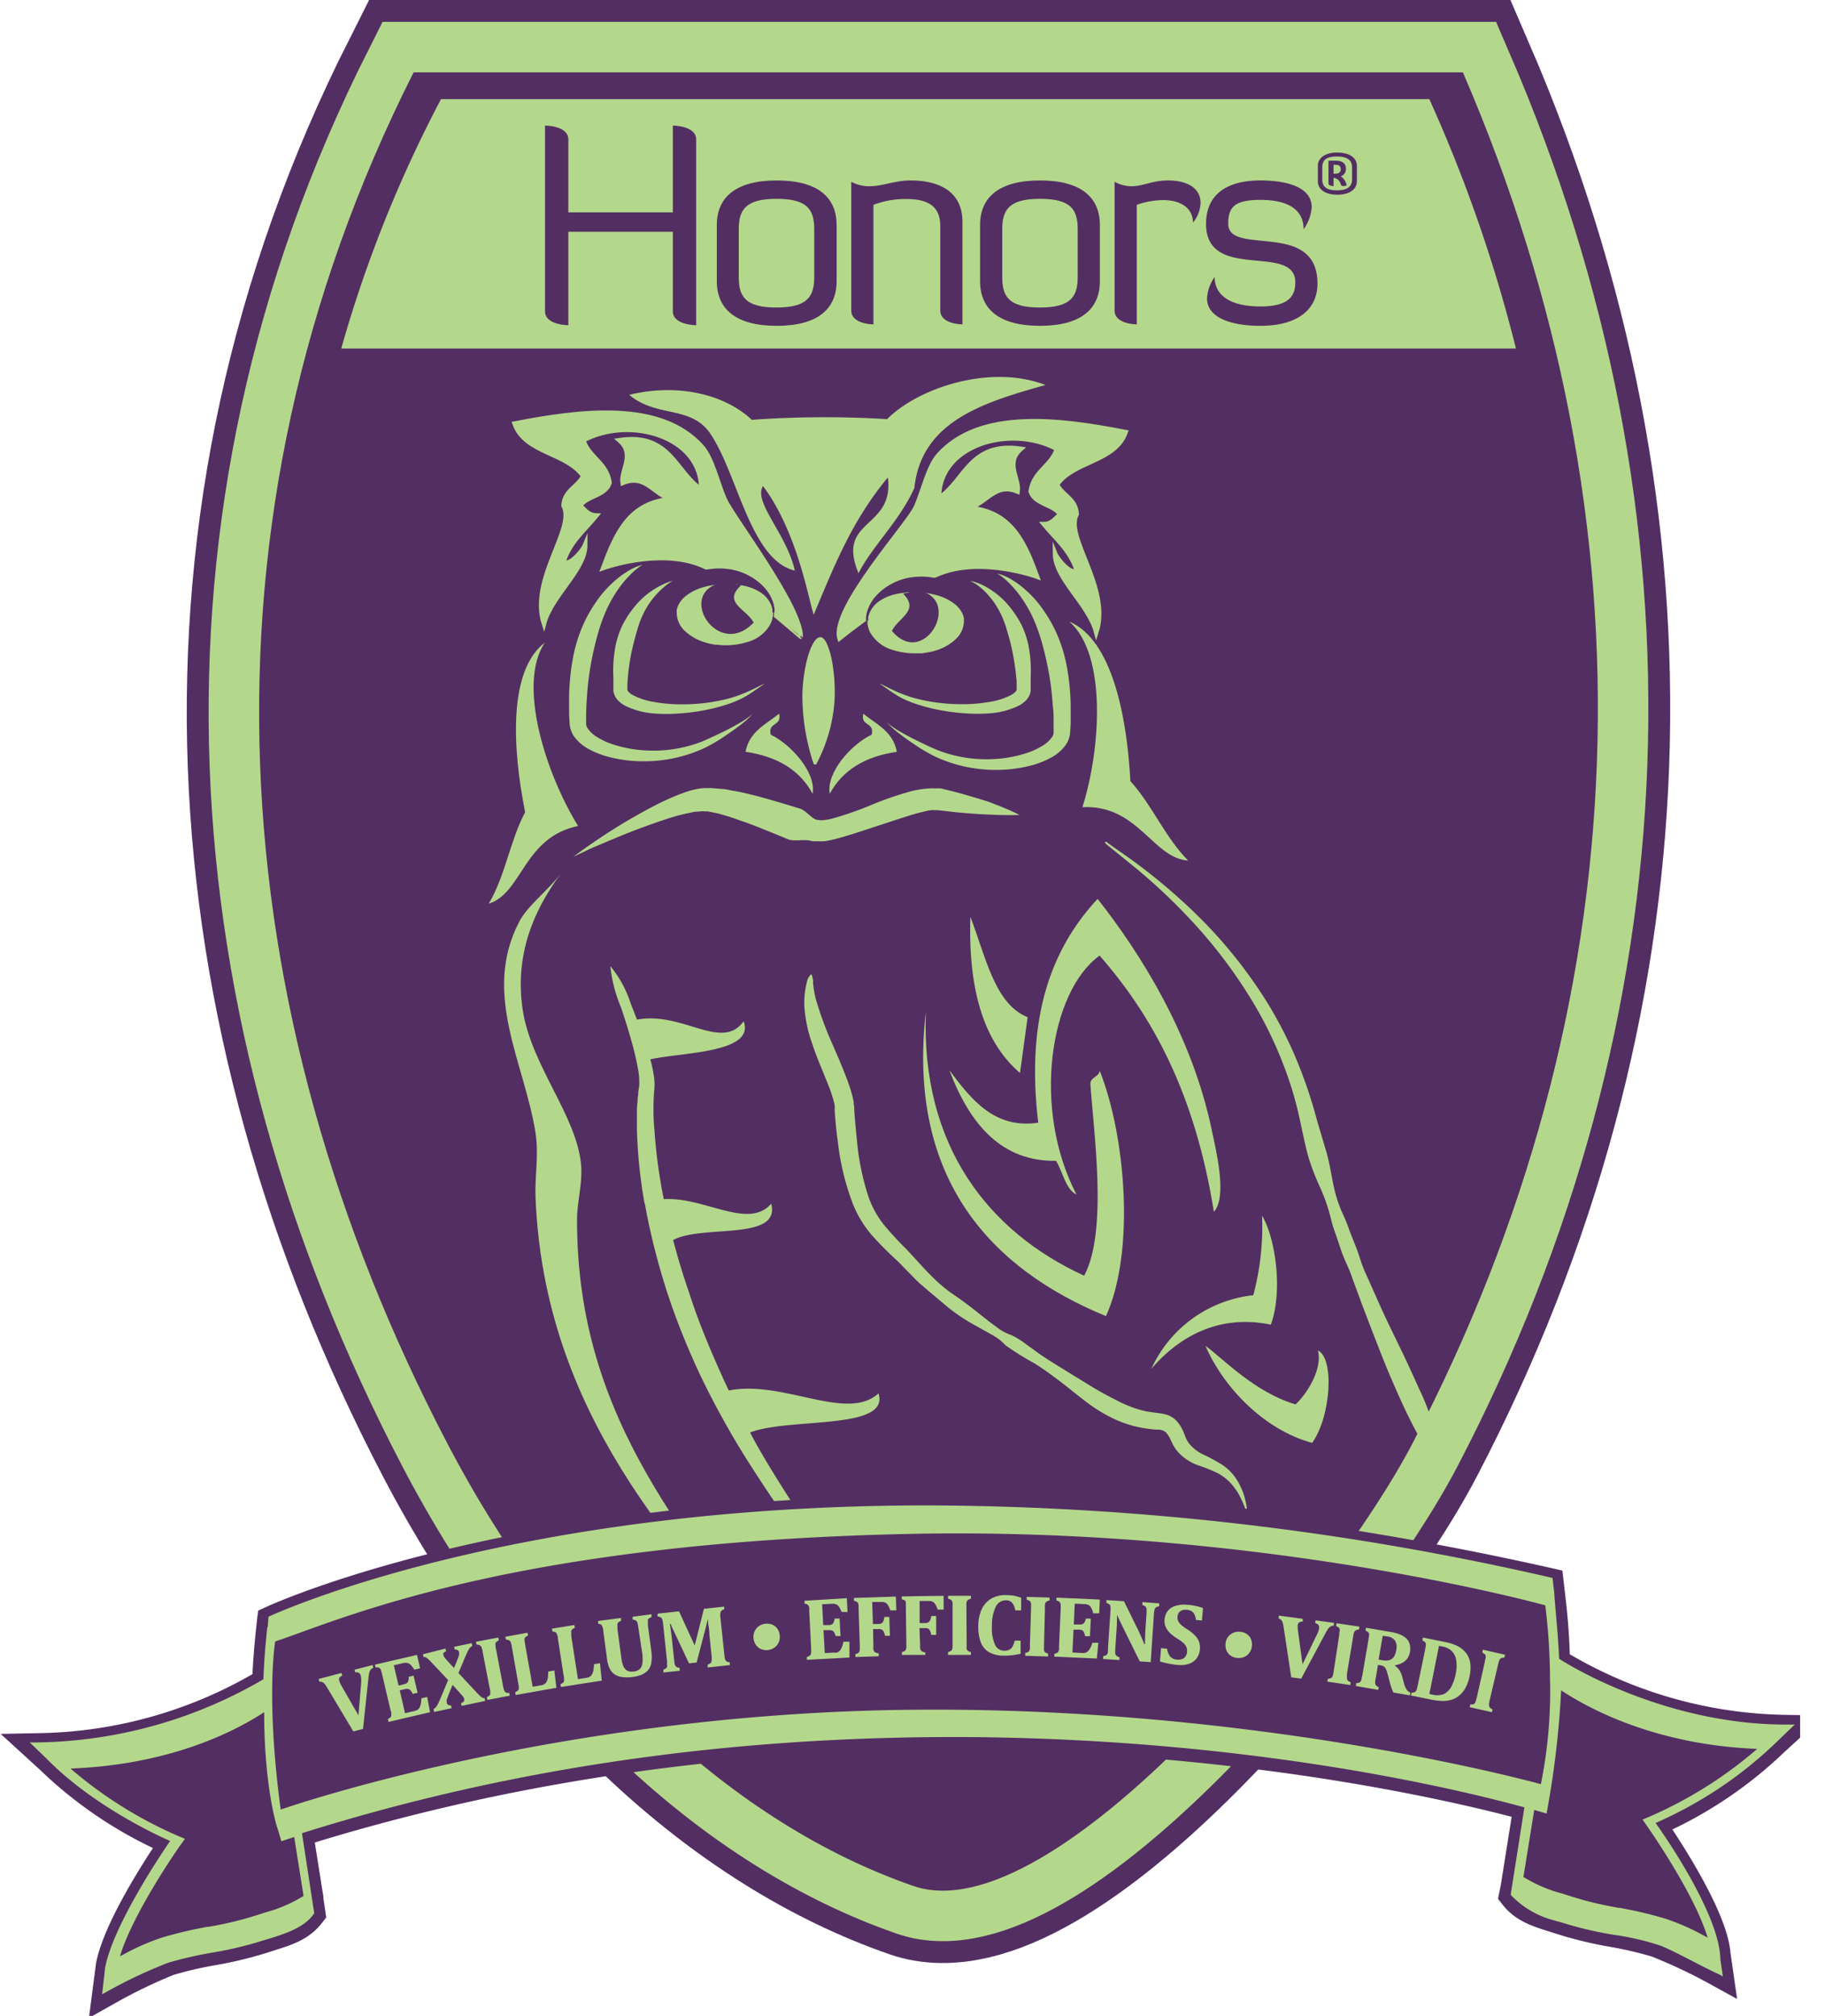 <svg xmlns="http://www.w3.org/2000/svg" viewBox="0 0 239.45 264.43"><title>honors-logo</title><path d="M100.44,45.41H238.11c25.68,59.44,23.38,122.41-6.56,179.75C221,245.4,184.42,289.68,166,283.31c-23.48-8.12-45.89-28.84-61.19-58.15C75.17,168.37,70.53,104.65,100.44,45.41Z" transform="translate(-46.17 -35.92)" style="fill:none;stroke:#532e63;stroke-miterlimit:10;stroke-width:18.983px"/><path d="M100.44,45.41H238.11c25.68,59.44,23.38,122.41-6.56,179.75C221,245.4,184.42,289.68,166,283.31c-23.48-8.12-45.89-28.84-61.19-58.15C75.17,168.37,70.53,104.65,100.44,45.41Z" transform="translate(-46.17 -35.92)" style="fill:none;stroke:#b4d88b;stroke-miterlimit:10;stroke-width:13.247px"/><path d="M100.44,45.41H238.11c25.68,59.44,23.38,122.41-6.56,179.75C221,245.4,184.42,289.68,166,283.31c-23.48-8.12-45.89-28.84-61.19-58.15C75.17,168.37,70.53,104.65,100.44,45.41Z" transform="translate(-46.17 -35.92)" style="fill:#532e63"/><path d="M245.77,82.19a192.82,192.82,0,0,0-11.71-33.81H103.7A168.11,168.11,0,0,0,90.22,82.19Z" transform="translate(-46.17 -35.92)" style="fill:#b4d88b;stroke:#532e63;stroke-miterlimit:10;stroke-width:1.098px"/><path d="M181,169.35c-4.34-1.72-5.51-8-7.51-13.16-.33,10.48,2.2,16.77,6.51,20.48Z" transform="translate(-46.17 -35.92)" style="fill:#b4d88b"/><path d="M154.75,240.08l-.3-.55-.69-1.21a5.78,5.78,0,0,0-.78-1.14,10.59,10.59,0,0,1-.88-1.07l-.77-1.16c-2-3.1-4-6.19-5.82-9.41-.32-.56-.62-1.14-.93-1.71,5.07-2,18.43-.25,16.85-5.13-4.17,3.79-12.5-1.81-19.64-.38-.41-.87-.82-1.75-1.21-2.63-1.49-3.35-2.89-6.74-4-10.22q-1.18-3.4-2.09-6.89c3.82-2.07,14.14.18,12.87-4.77-3,3.48-8.81-.94-14.1-.59a70,70,0,0,1-1.23-9.12,29.3,29.3,0,0,1,0-5.4,7,7,0,0,0-.07-1.61c-.07-.5-.16-1-.27-1.45-.06-.26-.13-.51-.2-.76,4.18-.94,13.8-.82,12.25-5-2.86,4-8-1.34-14-.21-.26-.7-.53-1.39-.81-2.08a14.81,14.81,0,0,0-2.68-4.94,19,19,0,0,0,1.4,5.42c.59,1.75,1.14,3.51,1.61,5.28.23.88.44,1.77.59,2.65a9.05,9.05,0,0,1,.18,2.46l-.06.32-.05.38q0,.37-.08.73c0,.48-.08,1-.1,1.44,0,1,0,1.9,0,2.85a65.41,65.41,0,0,0,1,9.61h0l.06.09c.08.51.18,1,.28,1.54a90.63,90.63,0,0,0,2.92,10.91,96.14,96.14,0,0,0,4.27,10.44,111.38,111.38,0,0,0,5.42,9.86c2,3.19,4.07,6.29,6.2,9.33a31.34,31.34,0,0,0,7.28,8.51c13.48,2.5,17.73-9.25,29.21-7.47C178.56,232.08,164.25,241.48,154.75,240.08Z" transform="translate(-46.17 -35.92)" style="fill:#b4d88b"/><path d="M183.34,86.42c-8.16,2.3-16.28,4.76-17.2,13.51-1.93,4.31-5.5,7.61-7.33,11.18-3-7.22,4.73-5.73,3.85-12.56-4.65,5.62-6.87,11.19-9.72,18-.62-1.66-2.1-10.81-6.66-16.87-1.32,2.1,3.08,6.23,4.18,11.09-5.87-1.37-7.52-12.83-11.16-18.06-2.52-3.61-7.06-2-10.57-5,6.53-1.57,12.59,0,16.08,3.28a134.94,134.94,0,0,1,17.75-.09C166.64,86.82,176.05,83.63,183.34,86.42Z" transform="translate(-46.17 -35.92)" style="fill:#b4d88b;fill-rule:evenodd"/><path d="M138.09,110c-5.57-2.21-12.77.41-12.77.41,1.64-4.39,3.39-8.65,9-9-2.41-.61-3.42-3.4-6.45-2.15-.25-1.68,1.7-3.75-.43-5.59,6.69-1,7.29,4.18,10.75,6.46.09-7-9.39-9.73-15.49-6.46.73,2.28,3.08,2.94,3.44,5.59-.58,1.71-2.94,1.66-3.87,3,.64.5,1,1.25,2.15,1.29-1.55,1.89-3.46,3.42-4.3,6,.59.84,2.49-1.3,2.83-2.14,0,3.26-4.41,6.58-5.41,10.31-1.87-5.86,4.23-12.5,2.58-15.48.11-2,1.88-2.42,2.58-3.87-2.17-3.13-7.64-3-9-6.88,8.76-1.7,19.12-3,24.52,3,1.4,1.57,2,4.56,3,6.88s10,14,10,18.06C151.2,119.45,142.94,111.93,138.09,110Z" transform="translate(-46.17 -35.92)" style="fill:#b4d88b;stroke:#b4d88b;stroke-miterlimit:10;stroke-width:0.609px"/><path d="M156.33,119.63c-1.1-3.85,9-14.92,10-17.14s1.61-5.31,3-6.88c5.4-6,15.76-4.71,24.52-3-1.39,3.91-6.86,3.75-9,6.88.7,1.45,2.46,1.83,2.58,3.87-1.65,3,4.46,9.62,2.58,15.49-1-3.73-5.38-7-5.41-10.31.34.84,2.24,3,2.83,2.14-.84-2.6-2.75-4.13-4.3-6,1.1,0,1.51-.78,2.15-1.29-.93-1.36-3.29-1.3-3.87-3,.36-2.65,2.72-3.3,3.44-5.59-6.1-3.28-15.58-.57-15.49,6.45,3.46-2.27,4.06-7.41,10.75-6.45-2.12,1.84-.17,3.91-.43,5.59-3-1.24-4,1.54-6.45,2.16,5.64.38,7.4,4.64,9,9,0,0-7.2-2.63-12.77-.42C164.59,113,156.33,119.63,156.33,119.63Z" transform="translate(-46.17 -35.92)" style="fill:#b4d88b;stroke:#b4d88b;stroke-miterlimit:10;stroke-width:0.609px"/><path d="M188.19,141.8c7.3-.36,9.24,6.72,13.87,7-3-3-4.71-7.26-7.58-10.42-.45-8.57-2.43-18.55-8-20.92C191.41,121.79,190.61,134.15,188.19,141.8Z" transform="translate(-46.17 -35.92)" style="fill:#b4d88b;fill-rule:evenodd"/><path d="M117.65,120.22c-4.8,3.67-4.26,13.83-2.58,22.24-2,3.78-2.58,8.29-4.77,12,4.42-1.39,4.56-8.73,11.72-10.19C117.79,137.43,114,125.65,117.65,120.22Z" transform="translate(-46.17 -35.92)" style="fill:#b4d88b;fill-rule:evenodd"/><path d="M119.73,150.55c-3.65,4.94-6,10.67-5,17.71,1.11,7.54,7.22,14.07,7.7,20.66.16,2.27-.55,4.81-.55,6.89-.08,27,15.31,42.09,27,59.53-14.13-16.09-31.36-34-32.45-62.48-.1-2.64.46-5.48,0-8.36-1.47-9.23-7-18.15-2.2-27.55C115.37,154.7,117.91,152.9,119.73,150.55Z" transform="translate(-46.17 -35.92)" style="fill:#b4d88b;fill-rule:evenodd"/><path d="M160.54,132.29c.41-1.69-1.51-1.06-1.1-2.75,1.72,1.4,3.91,2.32,4.4,5-4.16.6-7.13,2.4-8.8,5.5C154.56,137.29,157.8,133.59,160.54,132.29Z" transform="translate(-46.17 -35.92)" style="fill:#b4d88b;fill-rule:evenodd"/><path d="M147.29,132.29c-.41-1.69,1.51-1.06,1.1-2.75-1.72,1.4-3.91,2.32-4.4,5,4.16.6,7.13,2.4,8.8,5.5C153.28,137.29,150,133.59,147.29,132.29Z" transform="translate(-46.17 -35.92)" style="fill:#b4d88b;fill-rule:evenodd"/><path d="M190.44,161.27c6.9,7.88,12.5,18,15,33.61,1.81-2,.24-8.21-.26-10.63-2.59-12.53-9.36-23.26-15-30.42-6,6.46-9.45,15.41-7.79,29.36-5.67.84-8.72-2.93-11.66-6.89,2.76,7.32,7,12,14,11.89.89,1.47,1.3,3.81,2.68,4.42C181.54,181.34,183.9,166,190.44,161.27Z" transform="translate(-46.17 -35.92)" style="fill:#b4d88b;fill-rule:evenodd"/><path d="M189.23,178c.37,6,2.36,19.36-.81,25.26-12.53-5.74-21.45-17-20.77-34.62-2.54,22.12,8.79,33.83,23.63,39.92,3.91-8.62,2.5-23.87-.82-32.18C190.33,177.21,189.35,177.17,189.23,178Z" transform="translate(-46.17 -35.92)" style="fill:#b4d88b;fill-rule:evenodd"/><path d="M210.61,205.82a35,35,0,0,0,1.15-10.44c1.86,3.18,2.7,10.08,1.15,14.3-7.23-1.49-12.43,2-15.68,5.8A16.66,16.66,0,0,1,210.61,205.82Z" transform="translate(-46.17 -35.92)" style="fill:#b4d88b;fill-rule:evenodd"/><path d="M219.09,213.07c2.18,1,1.72,8.65-.76,12.12-6.45-1.75-11.73-7.46-14-12.74,2.44,1.81,6.51,6.12,11.82,7.69C217.53,218.92,219.75,215.52,219.09,213.07Z" transform="translate(-46.17 -35.92)" style="fill:#b4d88b;fill-rule:evenodd"/><path d="M156.29,261.59" transform="translate(-46.17 -35.92)" style="fill:none;stroke:#231f20;stroke-linecap:round;stroke-linejoin:round;stroke-width:0.677px"/><path d="M121.39,148.31s.77-.6,2.17-1.56,3.41-2.33,6-3.79c1.28-.72,2.67-1.5,4.24-2.2a25.47,25.47,0,0,1,2.52-1,11.6,11.6,0,0,1,1.45-.37,5.45,5.45,0,0,1,.85-.09l.44,0h.11l.17,0h.17l1.36.11c.47,0,1,.16,1.5.24,1.06.16,1.94.41,2.92.64,1.89.5,3.78,1.07,5.61,1.63.94.18,1.57,1.23,2.4,1.54l.08,0,0,0h0l-.16,0,.18,0,.36.05c.19,0,.25,0,.39,0a8,8,0,0,0,1.2-.21,43.92,43.92,0,0,0,5.12-1.78,43.17,43.17,0,0,1,5-1.74,12.41,12.41,0,0,1,2.66-.44,4.65,4.65,0,0,1,.74,0l.38,0h.23l.14,0,1.08.27c1.41.34,2.69.72,3.82,1.06.57.18,1.1.33,1.58.51l1.34.52c1.61.65,2.49,1.12,2.49,1.12s-1,.05-2.69,0-4.12-.16-7-.51l-1.1-.12-.14,0h-.24a2.1,2.1,0,0,0-.41,0,7.83,7.83,0,0,0-1,.2c-.34.08-.71.17-1.09.28-1.49.44-3.13,1-4.84,1.55s-3.49,1.18-5.46,1.71a14.46,14.46,0,0,1-1.6.34,9,9,0,0,1-1,0l-.36,0-.18,0-.37-.08c-1-.21-2.21.19-3.09-.26-1.8-.75-3.54-1.46-5.28-2.11-.85-.27-1.75-.64-2.52-.85-.41-.11-.77-.25-1.21-.35l-1.34-.27-.17,0h-.28a2.45,2.45,0,0,0-.49,0c-.38.06-.73,0-1.13.14a22.63,22.63,0,0,0-2.34.56c-1.54.46-3,1-4.34,1.48-2.68,1-4.91,2-6.46,2.64Z" transform="translate(-46.17 -35.92)" style="fill:#b4d88b"/><path d="M155.46,127.73a20.54,20.54,0,0,1-2.35,8.28,28.11,28.11,0,0,1-1.45-9.15c.2-4.5,1.42-7.19,2.16-7.15S155.65,123.23,155.46,127.73Z" transform="translate(-46.17 -35.92)" style="fill:#b4d88b;stroke:#b4d88b;stroke-linecap:round;stroke-linejoin:round;stroke-width:0.426px"/><path d="M130.48,110a8.48,8.48,0,0,0-1.64,1.34,14.23,14.23,0,0,0-1.53,1.83,18,18,0,0,0-1.52,2.64,23.34,23.34,0,0,0-1.21,3.37c-.34,1.22-.65,2.53-.89,3.9a36.94,36.94,0,0,0-.51,4.3c-.06.74-.09,1.49-.11,2.25l0,1.14a1.09,1.09,0,0,0,.14.59,3.79,3.79,0,0,0,1.31,1.25,9.32,9.32,0,0,0,1.91.9,16.25,16.25,0,0,0,4.19.83,17.64,17.64,0,0,0,7.57-1.11c1-.42,2-.9,2.85-1.31s1.57-.81,2.15-1.15a11.25,11.25,0,0,0,1.75-1.21,11.33,11.33,0,0,1-1.6,1.44c-.54.42-1.22.91-2,1.43a20.57,20.57,0,0,1-2.78,1.63,18.8,18.8,0,0,1-8,1.72,17.81,17.81,0,0,1-4.66-.61,11.57,11.57,0,0,1-2.33-.91,5.71,5.71,0,0,1-2.13-1.81,3.36,3.36,0,0,1-.53-1.6l-.07-1.19c0-.79,0-1.58,0-2.37a30.7,30.7,0,0,1,.43-4.63,20,20,0,0,1,1.18-4.23,18.13,18.13,0,0,1,1.88-3.48,14.12,14.12,0,0,1,2.16-2.53,12.25,12.25,0,0,1,2-1.54A7.14,7.14,0,0,1,130.48,110Z" transform="translate(-46.17 -35.92)" style="fill:#b4d88b"/><path d="M134.45,112.11a6.52,6.52,0,0,0-1.3.94,10.72,10.72,0,0,0-2.48,3.2,13,13,0,0,0-.94,2.47c-.26.9-.51,1.84-.72,2.85s-.36,2.07-.46,3.18c0,.28-.05.55-.06.83v.71h0v0s0,.21,0,.16,0,0,0,0a.7.7,0,0,0,.09.16,2.19,2.19,0,0,0,.46.4,8.9,8.9,0,0,0,3,1,20.11,20.11,0,0,0,3.27.3,24.51,24.51,0,0,0,5.85-.61,16.28,16.28,0,0,0,2.25-.69c.66-.25,1.22-.52,1.68-.74.91-.47,1.46-.7,1.46-.7l-1.33.91a15.52,15.52,0,0,1-1.6,1,14.36,14.36,0,0,1-2.27.91,25.37,25.37,0,0,1-6,1.11,21.37,21.37,0,0,1-3.49,0,10.3,10.3,0,0,1-3.66-1,3.9,3.9,0,0,1-.92-.68,2.7,2.7,0,0,1-.4-.55,2,2,0,0,1-.17-.42,2.25,2.25,0,0,1-.06-.27v0h0v-.27l0-.23,0-.45c0-.3,0-.6,0-.9a16.87,16.87,0,0,1,.19-3.56,11.39,11.39,0,0,1,1-3.24,13.08,13.08,0,0,1,1.69-2.55,10.37,10.37,0,0,1,3.51-2.74A6.61,6.61,0,0,1,134.45,112.11Z" transform="translate(-46.17 -35.92)" style="fill:#b4d88b"/><ellipse cx="94.67" cy="80.32" rx="6.78" ry="4.77" style="fill:#b4d88b"/><path d="M147.72,116.25l0,.41a4.07,4.07,0,0,1-.34,1.14,6.39,6.39,0,0,1-3,2.86,8.56,8.56,0,0,1-2.77.79c-.26,0-.5.05-.8.06s-.49,0-.78,0a9.33,9.33,0,0,1-1.67-.24,7.79,7.79,0,0,1-3.22-1.54,4.79,4.79,0,0,1-1.82-3.48l0-.49a5.37,5.37,0,0,1,.09-.55,4.31,4.31,0,0,1,.35-1,5.62,5.62,0,0,1,1.2-1.62,7.74,7.74,0,0,1,3.27-1.8,9,9,0,0,1,3.37-.24,7.61,7.61,0,0,1,2.91.93,7.2,7.2,0,0,1,2,1.57,5.33,5.33,0,0,1,1,1.62,4.3,4.3,0,0,1,.28,1.17v.42Zm-.2,0,0-.39a3.09,3.09,0,0,0-.38-1,3.67,3.67,0,0,0-1.17-1.22,6.29,6.29,0,0,0-2-.84,11.5,11.5,0,0,0-2.47-.27,10.72,10.72,0,0,0-2.75.34,6.72,6.72,0,0,0-2.55,1.19,3.52,3.52,0,0,0-.9,1,2.66,2.66,0,0,0-.26.58,2.43,2.43,0,0,0-.08.29c0,.12,0,.34,0,.37a3.28,3.28,0,0,0,1.13,2.44,6.51,6.51,0,0,0,2.6,1.45,8.23,8.23,0,0,0,1.43.31c.23,0,.5,0,.75.06l.7,0a9.19,9.19,0,0,0,2.61-.41,5,5,0,0,0,3.11-2.39,3.25,3.25,0,0,0,.31-1.08l0-.41Z" transform="translate(-46.17 -35.92)" style="fill:#532e63"/><path d="M177,111.14a7.14,7.14,0,0,1,2,.87,12.28,12.28,0,0,1,2,1.54,14.1,14.1,0,0,1,2.16,2.53,18.14,18.14,0,0,1,1.88,3.48,20,20,0,0,1,1.18,4.23,30.83,30.83,0,0,1,.43,4.63c0,.79,0,1.58,0,2.37l-.07,1.19a3.36,3.36,0,0,1-.54,1.6,5.72,5.72,0,0,1-2.13,1.81,11.57,11.57,0,0,1-2.33.91,17.85,17.85,0,0,1-4.66.61,18.79,18.79,0,0,1-8-1.72,20.57,20.57,0,0,1-2.78-1.63c-.8-.53-1.47-1-2-1.43a11.26,11.26,0,0,1-1.6-1.44,11.15,11.15,0,0,0,1.75,1.21c.58.34,1.31.74,2.15,1.15s1.81.89,2.85,1.31a17.63,17.63,0,0,0,7.57,1.11,16.26,16.26,0,0,0,4.19-.83,9.36,9.36,0,0,0,1.91-.9,3.8,3.8,0,0,0,1.31-1.25,1.09,1.09,0,0,0,.14-.59l0-1.14c0-.75,0-1.51-.11-2.25a37,37,0,0,0-.51-4.3c-.25-1.37-.55-2.68-.89-3.9a23.4,23.4,0,0,0-1.21-3.37,17.92,17.92,0,0,0-1.52-2.64,14.24,14.24,0,0,0-1.53-1.83A8.49,8.49,0,0,0,177,111.14Z" transform="translate(-46.17 -35.92)" style="fill:#b4d88b"/><path d="M173.44,112.11a6.64,6.64,0,0,1,1.57.52,10.38,10.38,0,0,1,3.51,2.74,13.1,13.1,0,0,1,1.69,2.55,11.42,11.42,0,0,1,1,3.24,16.94,16.94,0,0,1,.19,3.56c0,.3,0,.6,0,.9l0,.45,0,.23v.27h0v0a2.47,2.47,0,0,1-.06.27,2,2,0,0,1-.17.42,2.72,2.72,0,0,1-.4.55,3.91,3.91,0,0,1-.92.67,10.32,10.32,0,0,1-3.66,1,21.42,21.42,0,0,1-3.49,0,25.43,25.43,0,0,1-6-1.11,14.29,14.29,0,0,1-2.27-.91,15.69,15.69,0,0,1-1.6-1l-1.33-.91s.55.23,1.46.7c.46.22,1,.49,1.68.74a16.21,16.21,0,0,0,2.25.69,24.53,24.53,0,0,0,5.85.61,20.17,20.17,0,0,0,3.27-.3,8.91,8.91,0,0,0,3-1,2.19,2.19,0,0,0,.46-.4.69.69,0,0,0,.09-.16s0,0,0,0,0,0,0,0v-.14h0c0-.09,0,.1,0,.08v-.79c0-.28,0-.56-.06-.83-.09-1.11-.27-2.17-.46-3.18s-.46-2-.72-2.85a13,13,0,0,0-.94-2.47,10.73,10.73,0,0,0-2.48-3.2A6.5,6.5,0,0,0,173.44,112.11Z" transform="translate(-46.17 -35.92)" style="fill:#b4d88b"/><ellipse cx="120.53" cy="81.42" rx="6.79" ry="4.77" style="fill:#b4d88b"/><path d="M160,117.33l0,.41a3.24,3.24,0,0,0,.31,1.08,4.94,4.94,0,0,0,3.11,2.39,9.19,9.19,0,0,0,2.61.41l.7,0c.25,0,.52,0,.75-.06a8.21,8.21,0,0,0,1.43-.3,6.51,6.51,0,0,0,2.6-1.45,3.28,3.28,0,0,0,1.13-2.44s0-.25,0-.37a2.58,2.58,0,0,0-.08-.29,2.67,2.67,0,0,0-.26-.58,3.5,3.5,0,0,0-.9-1,6.72,6.72,0,0,0-2.55-1.19,10.75,10.75,0,0,0-2.75-.34,11.53,11.53,0,0,0-2.47.27,6.29,6.29,0,0,0-2,.84,3.67,3.67,0,0,0-1.17,1.22,3.07,3.07,0,0,0-.38,1l0,.4Zm-.2,0v-.42a4.29,4.29,0,0,1,.28-1.17,5.33,5.33,0,0,1,1-1.62,7.21,7.21,0,0,1,2-1.57,7.62,7.62,0,0,1,2.91-.93,9,9,0,0,1,3.37.24,7.75,7.75,0,0,1,3.27,1.8,5.6,5.6,0,0,1,1.2,1.63,4.26,4.26,0,0,1,.35,1,5.28,5.28,0,0,1,.09.55l0,.49a4.79,4.79,0,0,1-1.82,3.48,7.78,7.78,0,0,1-3.22,1.54,9.33,9.33,0,0,1-1.67.24c-.28,0-.52,0-.78,0s-.53,0-.79-.06a8.57,8.57,0,0,1-2.77-.79,6.38,6.38,0,0,1-3-2.87,4,4,0,0,1-.34-1.14l0-.41Z" transform="translate(-46.17 -35.92)" style="fill:#532e63"/><path d="M233.2,226.08a3,3,0,0,1,.37-.17c.07,0,.15-.12-.07-.07s-.15.13-.23,0c-.24-.47-.86-1.31-1.43-2.4s-1.27-2.48-2-4.11-1.53-3.45-2.33-5.48-1.66-4.25-2.55-6.59l-1.34-3.62c-.39-1.26-1.07-2.44-1.5-3.75l-.67-2a16.42,16.42,0,0,1-.63-2,23.54,23.54,0,0,0-1.37-4.05,32.35,32.35,0,0,1-1.59-4.07c-.39-1.41-.69-2.85-1-4.29a47.32,47.32,0,0,0-2.41-8.18,53,53,0,0,0-3.6-7.44A64.45,64.45,0,0,0,202,156.16a76.59,76.59,0,0,0-7.71-7.1L192,147.21l-.61-.5a2.11,2.11,0,0,1-.21-.2.12.12,0,0,1,.17-.16h0l.19.16.62.45,2.42,1.7a76.42,76.42,0,0,1,8.13,6.79,61.81,61.81,0,0,1,9.51,11.63,54.26,54.26,0,0,1,3.94,7.56A61.3,61.3,0,0,1,219,183l1.23,4.14c.39,1.38.6,2.81.89,4.21a17.76,17.76,0,0,0,1.32,4,19.61,19.61,0,0,1,.77,1.94l.75,1.91c.53,1.25.82,2.57,1.39,3.75l1.56,3.5c1,2.27,2.05,4.39,3,6.35s1.77,3.78,2.5,5.4a30.13,30.13,0,0,1,1.69,4.31,8.42,8.42,0,0,1,.39,3.2,1.88,1.88,0,0,1-.08.38.78.78,0,0,1-.35.46.57.57,0,0,1-.48,0,.41.41,0,0,1-.21-.14A.66.66,0,0,1,233.2,226.08Z" transform="translate(-46.17 -35.92)" style="fill:#b4d88b"/><path d="M152.59,163.7a1.37,1.37,0,0,1,.16.32,2.57,2.57,0,0,1,.1.81,11.77,11.77,0,0,0,.58,2.87A45.14,45.14,0,0,0,155,172c.72,1.66,1.57,3.53,2.4,5.76.2.56.4,1.15.57,1.79.08.32.16.65.21,1,0,.17,0,.36.07.55l0,.46c.09,1.23.2,2.5.34,3.75a32.82,32.82,0,0,0,1.57,7.72,12.67,12.67,0,0,0,1.94,3.5,41.88,41.88,0,0,0,2.94,3.2c2.15,2.27,3.91,4.5,6.47,6.16,1.23.85,2.41,1.77,3.6,2.72.59.48,1.19.93,1.8,1.37a6.57,6.57,0,0,0,2,1.09,10.86,10.86,0,0,1,1.9,1.19l1.8,1.3c1.21.83,2.47,1.58,3.68,2.34l3.58,2.19c1.14.66,2.29,1.27,3.39,1.81a14.55,14.55,0,0,0,3.3,1.15c.55.11,1.09.17,1.73.25a5.41,5.41,0,0,1,1.08.24,3,3,0,0,1,1.11.7,5.17,5.17,0,0,1,1.07,1.77l.14.36a3,3,0,0,0,.14.32,3.21,3.21,0,0,0,.31.52,5.22,5.22,0,0,0,2,1.55,22.18,22.18,0,0,1,2.35,1.28,6.5,6.5,0,0,1,1.72,1.64,8.67,8.67,0,0,1,1.33,2.93c.09.35.14.63.17.81l.05.28a.12.12,0,0,1-.09.14.12.12,0,0,1-.13-.07h0l-.1-.26c-.07-.17-.17-.42-.32-.74a8.31,8.31,0,0,0-1.63-2.46,6.77,6.77,0,0,0-1.63-1.19,21.65,21.65,0,0,0-2.34-.94,6.5,6.5,0,0,1-2.8-1.81,5.16,5.16,0,0,1-.56-.79c-.1-.16-.16-.28-.21-.4l-.18-.38a3.29,3.29,0,0,0-.69-1.05,1.68,1.68,0,0,0-1-.3c-.54,0-1.21-.09-1.86-.2a14.58,14.58,0,0,1-3.91-1.22,20.15,20.15,0,0,1-3.58-2.19c-1.12-.83-2.19-1.74-3.32-2.6s-2.29-1.72-3.54-2.5a36.46,36.46,0,0,1-3.77-2.35A6.82,6.82,0,0,0,176.3,211l-2-1.12a24.15,24.15,0,0,1-3.84-2.55c-1.18-1-2.39-2-3.55-3-.61-.54-1.07-1.06-1.64-1.63s-1-1.06-1.56-1.57a45.18,45.18,0,0,1-3.2-3.24,14.91,14.91,0,0,1-2.42-4,33.46,33.46,0,0,1-2-8.28c-.2-1.34-.29-2.6-.4-3.83l0-.45c0-.12,0-.23,0-.36a7.33,7.33,0,0,0-.17-.75c-.14-.51-.31-1-.5-1.54-.78-2-1.69-4-2.26-5.79a18.09,18.09,0,0,1-1.05-4.91,10.71,10.71,0,0,1,.34-3.28,1.58,1.58,0,0,1,.38-.8A1.35,1.35,0,0,1,152.59,163.7Z" transform="translate(-46.17 -35.92)" style="fill:#b4d88b"/><path d="M142.31,112.2c0,.48.67.38,1.1.49-2.49,2.26.67,3.1,1.65,4.89C140,122.9,134,112.33,142.31,112.2Z" transform="translate(-46.17 -35.92)" style="fill:#532e63;fill-rule:evenodd"/><path d="M165.66,113.3c0,.47-.6.38-1,.49,2.22,2.26-.6,3.1-1.47,4.89C167.69,124,173.07,113.43,165.66,113.3Z" transform="translate(-46.17 -35.92)" style="fill:#532e63;fill-rule:evenodd"/><path d="M134.45,66.32H120.74V78.58s-3.06,0-3.06-1.82V52.39s3.06,0,3.06,1.82v9.57h13.71V52.39s3.06,0,3.06,1.82V78.58s-3.06,0-3.06-1.82Z" transform="translate(-46.17 -35.92)" style="fill:#532e63"/><path d="M155.94,72.8c0,3.67-2.51,5.86-7.86,5.86s-7.86-2.18-7.86-5.86V65.45c0-3.67,2.51-5.86,7.86-5.86s7.86,2.18,7.86,5.86ZM153,66c0-2.55-.84-4-4.95-4s-4.95,1.49-4.95,4v6.26c0,2.55.84,4,4.95,4s4.95-1.49,4.95-4Z" transform="translate(-46.17 -35.92)" style="fill:#532e63"/><path d="M169.54,65.59c0-2.25-1.16-3.56-4.4-3.56a11.63,11.63,0,0,0-4.37.76V78.47s-2.91,0-2.91-1.82V59.77a5,5,0,0,0,2.37.58c1.75,0,3.35-.76,5.42-.76,3.31,0,6.8,1.16,6.8,5.46V78.47s-2.91,0-2.91-1.82Z" transform="translate(-46.17 -35.92)" style="fill:#532e63"/><path d="M190.48,72.8c0,3.67-2.51,5.86-7.86,5.86s-7.86-2.18-7.86-5.86V65.45c0-3.67,2.51-5.86,7.86-5.86s7.86,2.18,7.86,5.86ZM187.57,66c0-2.55-.84-4-4.95-4s-4.95,1.49-4.95,4v6.26c0,2.55.84,4,4.95,4s4.95-1.49,4.95-4Z" transform="translate(-46.17 -35.92)" style="fill:#532e63"/><path d="M195.32,62.79V78.47s-2.91,0-2.91-1.82V59.77a4.69,4.69,0,0,0,2.22.58c1.53,0,2.76-.76,4.77-.76,2.55,0,4.29,1,4.29,2.95a4.25,4.25,0,0,1-1,2.58c0-2-1.75-2.95-3.86-2.95A10.55,10.55,0,0,0,195.32,62.79Z" transform="translate(-46.17 -35.92)" style="fill:#532e63"/><path d="M211.54,59.59c3.75,0,6.73,1,6.73,3.49A5.59,5.59,0,0,1,217.21,66c0-2.51-1.93-3.86-5.67-3.86-3.38,0-4.22.95-4.22,3.13,0,4.33,11.71-.58,11.71,7.86,0,3.31-2.51,5.53-7.49,5.53-3.82,0-7-1.05-7-3.6a5.31,5.31,0,0,1,1-2.8c0,2.55,2.29,3.86,6,3.86s4.58-1.35,4.58-3.16c0-5.24-11.71,0-11.71-7.68C204.41,61.59,206.92,59.59,211.54,59.59Z" transform="translate(-46.17 -35.92)" style="fill:#532e63"/><path d="M219.08,57.69c0-1.1,1-1.76,2.55-1.76s2.57.65,2.57,1.76v2c0,1.1-1,1.77-2.57,1.77s-2.55-.67-2.55-1.77Zm4.49.24c0-.86-.42-1.48-2-1.48s-1.91.62-1.91,1.48v1.51c0,.86.41,1.45,1.91,1.45s2-.59,2-1.45ZM220.47,57h.94c.71,0,1.35.24,1.35,1.05a1,1,0,0,1-.67,1,1.83,1.83,0,0,1,.77,1.21,2.49,2.49,0,0,1-.41.06.33.33,0,0,1-.37-.23,1.11,1.11,0,0,0-.94-.85v1.09s-.67,0-.67-.35Zm.67.53v1.17h.27c.37,0,.67-.17.67-.6s-.27-.56-.67-.56Z" transform="translate(-46.17 -35.92)" style="fill:#532e63"/><path d="M278.85,264.25l1.43-1.31a59.79,59.79,0,0,1-30.19-8.83,83.52,83.52,0,0,0-.59-8.47l-.23-2C144.33,220,82.63,248.29,82,248.58l-.11,1.23-.06,0c-.27,2.48-.43,4.79-.51,6.93a60,60,0,0,1-29.82,8.6l1.39,1.27a53.77,53.77,0,0,0,16.45,10.84S62,287.86,60.82,293.78h0l-.39,3A67.91,67.91,0,0,1,68.3,293a50.93,50.93,0,0,1,5.76-1.34,50.78,50.78,0,0,0,6.75-1.64l1.08-.35c2.09-.65,3.69-1.24,4.9-2.8l-.13-.9h0l-.14-.88,0-.23h0l-1.38-8.7c78.08-24.51,150-6.67,161.71-3.44l-1.71,10.75-.2,1c1.22,1.56,2.89,2.15,5,2.8l1.08.34a50,50,0,0,0,6.75,1.64,50.74,50.74,0,0,1,5.76,1.34,69.49,69.49,0,0,1,7.91,3.72l-.28-1.94c-.37-5.64-8.67-17.35-8.67-17.35A53.94,53.94,0,0,0,278.85,264.25Z" transform="translate(-46.17 -35.92)" style="fill:#532e63;stroke:#532e63;stroke-width:4.152px"/><path d="M244.38,284.47a11.85,11.85,0,0,0,5.68,3.35l1.2.34a47.61,47.61,0,0,0,6.66,1.56,34.22,34.22,0,0,1,6.17,1.44c2.15.88,5.07,2.58,7.71,3.78l.42.24-.33-2.24c-.08-6.27-8.5-17.89-8.5-17.89a54.06,54.06,0,0,0,16.27-11l2-1.92c-16.54.38-29.81-7.88-30.92-8.62-.19-4-.53-6.63-.64-8.6l-.23-2a369.37,369.37,0,0,0-82-9.52c-55.12,0-86,14.39-86.47,14.6l-.11,1.38-.05,0c-.27,2.54-.43,4.65-.51,6.83a60.39,60.39,0,0,1-30.65,8.29l2.08,2c6.79,7,17,11.22,16.34,10.91,0,0-7.42,10.63-8.54,16.65l-.39,3.47.67-.37a62.85,62.85,0,0,1,8-3.77A50.56,50.56,0,0,1,74,292.06a48.35,48.35,0,0,0,6.73-1.61l1.19-.36c2.1-.67,4.33-1.46,5.48-3.2l-1.61-10.5c31.55-9.93,61.58-12.76,87.62-12.61,38.28.31,65.56,7.26,72.77,9.22Z" transform="translate(-46.17 -35.92)" style="fill:#b4d88b"/><path d="M86,284.62a18.82,18.82,0,0,1-5,2.16l-1.16.37a46,46,0,0,1-6.26,1.51l-.12,0a54.86,54.86,0,0,0-6,1.41,29.68,29.68,0,0,0-5,2.18l-.55.28c1.75-5.82,8-14.72,8.1-14.81l.42-.59-.66-.28a55.26,55.26,0,0,1-14.35-8.94c13.28-.51,21.77-5,25.41-7.4,0,9.77,1.65,15,1.74,15.23l.18.55.33,1.16,1.69-.56Z" transform="translate(-46.17 -35.92)" style="fill:#532e63"/><path d="M249.09,273.81l.11-.62A119.89,119.89,0,0,0,251,257.65c3.66,2.42,12.42,7.16,25.73,7.68a55.32,55.32,0,0,1-14.39,9l-.66.28.42.59c.07.1,6.36,9,8.12,14.88l-.55-.29a30.11,30.11,0,0,0-5-2.19,54.08,54.08,0,0,0-6-1.42l-.12,0a46.36,46.36,0,0,1-6.28-1.51l-1.16-.37a18.65,18.65,0,0,1-5.06-2.17l1.42-8.79Z" transform="translate(-46.17 -35.92)" style="fill:#532e63"/><path d="M83,273.29s35.87-12.61,82.65-13.09c46-.48,82.69,9.76,82.69,9.76a61.38,61.38,0,0,0,1.2-13.87,80.9,80.9,0,0,0-.62-9.59s-37.25-10.36-83.43-9.37c-52.64,1.12-74.67,11.28-83.22,14.11C82.29,251.24,81,258.49,83,273.29Z" transform="translate(-46.17 -35.92)" style="fill:#532e63"/><path d="M93.56,256.64a4,4,0,0,0,0-.47,2,2,0,0,0-.06-.44.58.58,0,0,0-.25-.38.68.68,0,0,0-.47-.05l-.09-.36,2.37-.61.09.36a.87.87,0,0,0-.32.23,1,1,0,0,0-.19.36,3.77,3.77,0,0,0-.12.69l-.72,6.74-1.27.33-3.41-5.7a4.49,4.49,0,0,0-.35-.53.82.82,0,0,0-.29-.23.89.89,0,0,0-.41-.06l-.09-.36,3-.79.09.36a.77.77,0,0,0-.38.27.48.48,0,0,0,0,.39,1.94,1.94,0,0,0,.12.35c.05.11.15.28.28.52l2.11,3.67Z" transform="translate(-46.17 -35.92)" style="fill:#b4d88b"/><path d="M100.88,253l.41,1.76-.76.18a3.45,3.45,0,0,0-.48-.64,1,1,0,0,0-.37-.22,1.27,1.27,0,0,0-.63,0l-1.21.28.62,2.66.73-.17a.89.89,0,0,0,.37-.16.57.57,0,0,0,.18-.28,2.12,2.12,0,0,0,.06-.54l.63-.15.53,2.25-.63.15a2,2,0,0,0-.29-.45.6.6,0,0,0-.28-.19.85.85,0,0,0-.41,0l-.73.17.69,3,1.2-.28a1.9,1.9,0,0,0,.32-.1.75.75,0,0,0,.22-.14.88.88,0,0,0,.16-.21,1.49,1.49,0,0,0,.12-.27,2.39,2.39,0,0,0,.08-.36,5.37,5.37,0,0,0,.05-.59l.76-.18.37,2-5.44,1.27-.09-.37a1.61,1.61,0,0,0,.3-.19.42.42,0,0,0,.14-.22.82.82,0,0,0,0-.31c0-.12,0-.27-.09-.44l-1.12-4.77q-.06-.26-.12-.43a.77.77,0,0,0-.14-.27.47.47,0,0,0-.22-.14,1.4,1.4,0,0,0-.36,0l-.09-.37Z" transform="translate(-46.17 -35.92)" style="fill:#b4d88b"/><path d="M104.62,252.17l.08.37a.71.71,0,0,0-.34.2.35.35,0,0,0,0,.3.7.7,0,0,0,.08.21,2,2,0,0,0,.19.26l.41.46.7.75.46-1.13a3.45,3.45,0,0,0,.19-.57,1,1,0,0,0,0-.39.37.37,0,0,0-.18-.26.6.6,0,0,0-.37-.06l-.08-.37,2.3-.48.08.37a1,1,0,0,0-.28.21,1.78,1.78,0,0,0-.27.39q-.14.27-.43.95l-.84,2,2.44,2.61.25.26.24.22a1.13,1.13,0,0,0,.2.14l.15.06.15,0,.08.37-3.09.65-.08-.37a.76.76,0,0,0,.34-.19.34.34,0,0,0,.06-.31.6.6,0,0,0,0-.14l-.11-.17-.14-.18-.26-.29-1-1.11-.62,1.53c0,.12-.09.23-.12.33a1,1,0,0,0,0,.53.36.36,0,0,0,.17.24.58.58,0,0,0,.37.06l.08.37-2.3.49-.08-.37a1.13,1.13,0,0,0,.3-.24,2.06,2.06,0,0,0,.26-.4q.13-.25.36-.78l1-2.39-1.89-2-.52-.55a4.23,4.23,0,0,0-.36-.32,1,1,0,0,0-.24-.14.6.6,0,0,0-.22,0l-.08-.37Z" transform="translate(-46.17 -35.92)" style="fill:#b4d88b"/><path d="M112.18,257.11c0,.13.05.25.08.36a1.22,1.22,0,0,0,.1.26.5.5,0,0,0,.13.16.56.56,0,0,0,.2.09,1.45,1.45,0,0,0,.29,0l.07.37-2.93.56-.07-.37a1.63,1.63,0,0,0,.3-.18.43.43,0,0,0,.14-.21.82.82,0,0,0,0-.31c0-.12,0-.27-.07-.45l-.93-4.82c0-.18-.07-.33-.1-.44a.77.77,0,0,0-.13-.27.44.44,0,0,0-.21-.15,1.48,1.48,0,0,0-.36-.06l-.07-.37,2.93-.56.07.37a1.28,1.28,0,0,0-.31.2.49.49,0,0,0-.13.2.77.77,0,0,0,0,.28,3.83,3.83,0,0,0,.07.48Z" transform="translate(-46.17 -35.92)" style="fill:#b4d88b"/><path d="M115.38,250.09l.07.37a1.62,1.62,0,0,0-.3.18.47.47,0,0,0-.15.21.75.75,0,0,0,0,.3,4.35,4.35,0,0,0,.06.45l1,5.58,1.09-.19a1.17,1.17,0,0,0,.5-.19.93.93,0,0,0,.28-.37,2.07,2.07,0,0,0,.15-.59c0-.24,0-.46.05-.67l.77-.13.27,2.28-5.34.94-.06-.37a1.5,1.5,0,0,0,.31-.18.44.44,0,0,0,.15-.21.82.82,0,0,0,0-.3q0-.18-.06-.45l-.85-4.82c0-.17-.06-.32-.09-.44a.75.75,0,0,0-.12-.28.45.45,0,0,0-.21-.15,1.35,1.35,0,0,0-.36-.07l-.06-.37Z" transform="translate(-46.17 -35.92)" style="fill:#b4d88b"/><path d="M121.53,249.08l.06.37a1.57,1.57,0,0,0-.3.17.47.47,0,0,0-.16.21.77.77,0,0,0,0,.3,4,4,0,0,0,0,.45l.87,5.6,1.09-.17a1.17,1.17,0,0,0,.51-.18.94.94,0,0,0,.29-.37,2.09,2.09,0,0,0,.16-.59q.05-.36.07-.66l.77-.12.23,2.29-5.35.83-.06-.37a1.47,1.47,0,0,0,.31-.17.43.43,0,0,0,.15-.21.83.83,0,0,0,0-.3c0-.12,0-.27-.05-.45l-.75-4.84q0-.26-.08-.44a.76.76,0,0,0-.12-.28A.46.46,0,0,0,119,250a1.43,1.43,0,0,0-.35-.07l-.06-.37Z" transform="translate(-46.17 -35.92)" style="fill:#b4d88b"/><path d="M129.91,249.33a3.24,3.24,0,0,0-.12-.58.52.52,0,0,0-.18-.25,1,1,0,0,0-.44-.13l0-.37,2.48-.33,0,.37a1.56,1.56,0,0,0-.31.16.45.45,0,0,0-.16.2.78.78,0,0,0,0,.3c0,.12,0,.27,0,.45l.47,3.52a5.15,5.15,0,0,1,0,1.18,2.18,2.18,0,0,1-.24.84,1.85,1.85,0,0,1-.52.6,2.64,2.64,0,0,1-.75.39,5.4,5.4,0,0,1-1,.22,4.78,4.78,0,0,1-1.37,0,2.18,2.18,0,0,1-1-.38,2.07,2.07,0,0,1-.62-.75,3.85,3.85,0,0,1-.33-1.21l-.49-3.65q0-.27-.07-.44a.76.76,0,0,0-.11-.28A.46.46,0,0,0,125,249a1.39,1.39,0,0,0-.35-.08l0-.37,3-.39,0,.37a1.31,1.31,0,0,0-.32.18.5.5,0,0,0-.14.19.74.74,0,0,0,0,.28,3.67,3.67,0,0,0,0,.48l.5,3.72a5.32,5.32,0,0,0,.16.8,1.83,1.83,0,0,0,.29.6,1,1,0,0,0,.47.35,1.45,1.45,0,0,0,.7.05,1.34,1.34,0,0,0,.83-.35,1.25,1.25,0,0,0,.31-.7,5,5,0,0,0,0-1.25Z" transform="translate(-46.17 -35.92)" style="fill:#b4d88b"/><path d="M141.2,247a1.06,1.06,0,0,0-.39.23.53.53,0,0,0-.12.28,2.82,2.82,0,0,0,0,.6l.52,4.89a3.4,3.4,0,0,0,.09.54.56.56,0,0,0,.17.29,1,1,0,0,0,.45.14l0,.37-2.9.31,0-.37a2,2,0,0,0,.33-.16.4.4,0,0,0,.14-.15.65.65,0,0,0,.05-.26,4.17,4.17,0,0,0,0-.55l-.29-2.77q0-.46-.1-1.08t-.06-.89H139c0,.16-.06.31-.1.46s-.1.42-.2.81L137.57,254l-1,.11-2.08-4.42q-.18-.37-.33-.75h-.1q.16.93.29,2.2l.28,2.6a2.85,2.85,0,0,0,.1.58.53.53,0,0,0,.19.25,1,1,0,0,0,.43.14l0,.37-2.14.23,0-.37a1.51,1.51,0,0,0,.32-.16.47.47,0,0,0,.16-.2.72.72,0,0,0,0-.3c0-.12,0-.27,0-.45l-.52-4.89a3,3,0,0,0-.1-.58.51.51,0,0,0-.17-.25,1.1,1.1,0,0,0-.45-.15l0-.37,2.81-.3,2.06,4.48,1.21-4.82,2.65-.28Z" transform="translate(-46.17 -35.92)" style="fill:#b4d88b"/><path d="M146.87,252.37a1.76,1.76,0,0,1-.91-.16,1.55,1.55,0,0,1-.65-.58,1.88,1.88,0,0,1-.28-.88,1.7,1.7,0,0,1,.16-.87,1.66,1.66,0,0,1,.58-.67,1.77,1.77,0,0,1,.88-.3,1.8,1.8,0,0,1,.91.15,1.51,1.51,0,0,1,.64.56,1.85,1.85,0,0,1,.28.87,1.77,1.77,0,0,1-.16.91,1.6,1.6,0,0,1-.58.67A1.81,1.81,0,0,1,146.87,252.37Z" transform="translate(-46.17 -35.92)" style="fill:#b4d88b"/><path d="M157.28,245.56l.09,1.81-.78,0a3.49,3.49,0,0,0-.36-.71,1,1,0,0,0-.33-.28,1.27,1.27,0,0,0-.62-.08l-1.24.06.14,2.73.75,0a.9.9,0,0,0,.39-.09.57.57,0,0,0,.22-.25,2.13,2.13,0,0,0,.15-.52l.64,0,.12,2.3-.64,0a2.08,2.08,0,0,0-.2-.49.61.61,0,0,0-.24-.23.85.85,0,0,0-.4-.05l-.75,0,.16,3,1.23-.06a1.89,1.89,0,0,0,.33,0,.77.77,0,0,0,.24-.1.89.89,0,0,0,.2-.18,1.51,1.51,0,0,0,.16-.24,2.42,2.42,0,0,0,.14-.34,5.26,5.26,0,0,0,.16-.57l.78,0v2.08l-5.58.29,0-.37a1.59,1.59,0,0,0,.33-.14.42.42,0,0,0,.17-.19.81.81,0,0,0,.06-.3c0-.12,0-.27,0-.45l-.25-4.89c0-.18,0-.33,0-.45a.75.75,0,0,0-.09-.29.46.46,0,0,0-.19-.18,1.39,1.39,0,0,0-.34-.11l0-.37Z" transform="translate(-46.17 -35.92)" style="fill:#b4d88b"/><path d="M160.76,251.77q0,.3,0,.46a.78.78,0,0,0,.07.25.48.48,0,0,0,.12.15.6.6,0,0,0,.19.1,1.38,1.38,0,0,0,.32.07v.38l-3.06.1v-.37a1.34,1.34,0,0,0,.33-.13.43.43,0,0,0,.18-.19.81.81,0,0,0,.07-.3c0-.12,0-.27,0-.46l-.16-4.89q0-.27,0-.45a.76.76,0,0,0-.08-.29.46.46,0,0,0-.19-.18,1.43,1.43,0,0,0-.34-.12v-.37l5.5-.18.06,1.81-.78,0a3.47,3.47,0,0,0-.34-.72,1,1,0,0,0-.32-.29,1.26,1.26,0,0,0-.62-.09l-1.1,0,.09,2.89.73,0a.84.84,0,0,0,.41-.1.61.61,0,0,0,.23-.28,2.15,2.15,0,0,0,.14-.55l.64,0,.08,2.48-.64,0a2.29,2.29,0,0,0-.18-.55.62.62,0,0,0-.25-.27.84.84,0,0,0-.41-.07l-.73,0Z" transform="translate(-46.17 -35.92)" style="fill:#b4d88b"/><path d="M166.89,251.62a4.26,4.26,0,0,0,0,.46.8.8,0,0,0,.07.25.49.49,0,0,0,.11.16.63.63,0,0,0,.18.11,1.37,1.37,0,0,0,.32.07V253l-3.06,0v-.37a1.39,1.39,0,0,0,.33-.12.44.44,0,0,0,.18-.19.84.84,0,0,0,.07-.3c0-.12,0-.27,0-.46l-.07-4.89c0-.18,0-.33,0-.45A.76.76,0,0,0,165,246a.46.46,0,0,0-.18-.18,1.42,1.42,0,0,0-.34-.12v-.37l5.5-.08,0,1.81h-.78a3.48,3.48,0,0,0-.33-.73,1,1,0,0,0-.32-.3,1.26,1.26,0,0,0-.62-.1l-1.1,0,0,2.89h.73a.83.83,0,0,0,.41-.09.61.61,0,0,0,.24-.28,2.16,2.16,0,0,0,.15-.55H169l0,2.48h-.64a2.33,2.33,0,0,0-.17-.55.61.61,0,0,0-.24-.27.84.84,0,0,0-.41-.07h-.73Z" transform="translate(-46.17 -35.92)" style="fill:#b4d88b"/><path d="M173,251.58q0,.2,0,.37a1.19,1.19,0,0,0,0,.28.5.5,0,0,0,.1.18.57.57,0,0,0,.18.13,1.43,1.43,0,0,0,.28.09V253h-3v-.37a1.62,1.62,0,0,0,.33-.12.43.43,0,0,0,.18-.18.83.83,0,0,0,.08-.3c0-.12,0-.27,0-.45v-4.91c0-.18,0-.33,0-.45a.8.8,0,0,0-.07-.29.43.43,0,0,0-.18-.18,1.47,1.47,0,0,0-.34-.13v-.37h3v.38a1.28,1.28,0,0,0-.34.13.5.5,0,0,0-.17.17.77.77,0,0,0-.08.27,3.7,3.7,0,0,0,0,.48Z" transform="translate(-46.17 -35.92)" style="fill:#b4d88b"/><path d="M180.15,245.51l0,1.65h-.77a1.92,1.92,0,0,0-.42-1,1,1,0,0,0-.77-.32,1.46,1.46,0,0,0-1.37.84,5.57,5.57,0,0,0-.5,2.55,5.31,5.31,0,0,0,.38,2.39,1.33,1.33,0,0,0,1.22.83,1.42,1.42,0,0,0,.68-.13,1,1,0,0,0,.42-.41,3,3,0,0,0,.28-.78h.78l0,1.72a11.41,11.41,0,0,1-1.15.2,8.06,8.06,0,0,1-1.08.05,3.86,3.86,0,0,1-1.92-.46,2.55,2.55,0,0,1-1.08-1.3,5.77,5.77,0,0,1-.32-2.19,5.11,5.11,0,0,1,.45-2.14,3.12,3.12,0,0,1,1.25-1.39,3.67,3.67,0,0,1,2-.46,7.81,7.81,0,0,1,1,.08A6.93,6.93,0,0,1,180.15,245.51Z" transform="translate(-46.17 -35.92)" style="fill:#b4d88b"/><path d="M183.15,251.77c0,.13,0,.26,0,.37a1.21,1.21,0,0,0,0,.28.5.5,0,0,0,.09.18.56.56,0,0,0,.17.13,1.44,1.44,0,0,0,.28.1v.38l-3-.09v-.37a1.61,1.61,0,0,0,.34-.11.43.43,0,0,0,.19-.18.82.82,0,0,0,.08-.29c0-.12,0-.27,0-.45l.15-4.9c0-.18,0-.33,0-.45a.79.79,0,0,0-.06-.29.44.44,0,0,0-.18-.19,1.48,1.48,0,0,0-.33-.13v-.37l3,.09v.38a1.28,1.28,0,0,0-.35.12.48.48,0,0,0-.17.17.77.77,0,0,0-.09.26,3.86,3.86,0,0,0,0,.48Z" transform="translate(-46.17 -35.92)" style="fill:#b4d88b"/><path d="M190.47,245.74l-.08,1.81-.78,0a3.48,3.48,0,0,0-.28-.75,1,1,0,0,0-.3-.32,1.27,1.27,0,0,0-.61-.14l-1.24-.06-.12,2.73.75,0a.87.87,0,0,0,.39-.05.57.57,0,0,0,.25-.22,2.11,2.11,0,0,0,.2-.5l.64,0-.11,2.31-.64,0a2.1,2.1,0,0,0-.15-.51.61.61,0,0,0-.22-.26.85.85,0,0,0-.4-.09l-.75,0-.14,3,1.23.06a1.88,1.88,0,0,0,.34,0,.74.74,0,0,0,.25-.08.91.91,0,0,0,.22-.16,1.52,1.52,0,0,0,.19-.23,2.44,2.44,0,0,0,.18-.32,5.52,5.52,0,0,0,.21-.55l.78,0-.2,2.07-5.58-.25,0-.37a1.6,1.6,0,0,0,.34-.11.42.42,0,0,0,.19-.17.81.81,0,0,0,.09-.29c0-.12,0-.27,0-.45l.22-4.9c0-.18,0-.33,0-.45a.77.77,0,0,0-.06-.3.46.46,0,0,0-.17-.19,1.39,1.39,0,0,0-.33-.14l0-.37Z" transform="translate(-46.17 -35.92)" style="fill:#b4d88b"/><path d="M198.26,246.24l0,.38a2,2,0,0,0-.33.1.49.49,0,0,0-.17.13.63.63,0,0,0-.12.25,3,3,0,0,0-.07.53l-.42,6.32-1.44-.1-2.26-4.58q-.46-.93-.67-1.46h-.05q0,1.22-.11,2.58l-.12,1.83a2.87,2.87,0,0,0,0,.6.52.52,0,0,0,.14.28,1,1,0,0,0,.41.21l0,.37-2.14-.14,0-.37a1.53,1.53,0,0,0,.34-.1.44.44,0,0,0,.19-.17.83.83,0,0,0,.1-.29c0-.12,0-.26,0-.44l.33-4.91a3.11,3.11,0,0,0,0-.59.52.52,0,0,0-.13-.28,1,1,0,0,0-.4-.21l0-.37,2.3.15,1.78,3.62q.17.34.43.92t.46,1.1h.09q0-1.36.13-3l.07-1.05a3.47,3.47,0,0,0,0-.54.63.63,0,0,0-.07-.26.48.48,0,0,0-.15-.15,1.73,1.73,0,0,0-.32-.15l0-.37Z" transform="translate(-46.17 -35.92)" style="fill:#b4d88b"/><path d="M199.3,252.2a2,2,0,0,0,.39,1,1.33,1.33,0,0,0,.94.42,1.52,1.52,0,0,0,.61-.06.94.94,0,0,0,.46-.33,1.15,1.15,0,0,0,.22-.62,1.35,1.35,0,0,0-.08-.62,1.55,1.55,0,0,0-.38-.53,4.75,4.75,0,0,0-.76-.56,7.42,7.42,0,0,1-.76-.53,3.1,3.1,0,0,1-.56-.58,2.21,2.21,0,0,1-.34-.66,2.2,2.2,0,0,1,.37-1.93,2.12,2.12,0,0,1,1.06-.65,4.2,4.2,0,0,1,1.54-.12,8.1,8.1,0,0,1,1,.14,10.1,10.1,0,0,1,1,.28l-.14,1.64-.78-.07a2.38,2.38,0,0,0-.21-.74,1.06,1.06,0,0,0-.38-.42,1.6,1.6,0,0,0-1.21-.12.92.92,0,0,0-.43.3,1,1,0,0,0-.19.53,1.22,1.22,0,0,0,.08.58,1.51,1.51,0,0,0,.39.51,6,6,0,0,0,.83.6,5.69,5.69,0,0,1,1,.81,2.29,2.29,0,0,1,.52.81,2.27,2.27,0,0,1,.11,1,2.23,2.23,0,0,1-.43,1.18,2.08,2.08,0,0,1-1,.71,3.51,3.51,0,0,1-1.45.15,11.48,11.48,0,0,1-1.2-.17,10,10,0,0,1-1.16-.29l.15-1.75Z" transform="translate(-46.17 -35.92)" style="fill:#b4d88b"/><path d="M208.48,253.4a1.76,1.76,0,0,1-.87-.32,1.55,1.55,0,0,1-.53-.69,1.87,1.87,0,0,1-.11-.91,1.71,1.71,0,0,1,.32-.83,1.67,1.67,0,0,1,.7-.55,1.78,1.78,0,0,1,.92-.13,1.81,1.81,0,0,1,.87.31,1.51,1.51,0,0,1,.53.67,1.86,1.86,0,0,1,.11.91,1.79,1.79,0,0,1-.32.86,1.6,1.6,0,0,1-.69.55A1.8,1.8,0,0,1,208.48,253.4Z" transform="translate(-46.17 -35.92)" style="fill:#b4d88b"/><path d="M218.94,250.37a3.86,3.86,0,0,0,.19-.43,2,2,0,0,0,.11-.43.59.59,0,0,0-.09-.44.68.68,0,0,0-.42-.23l.05-.37,2.43.33-.05.37a.87.87,0,0,0-.38.09,1,1,0,0,0-.31.26,3.89,3.89,0,0,0-.37.6l-3.21,6-1.3-.18-1-6.56a4.52,4.52,0,0,0-.13-.63.82.82,0,0,0-.18-.32.89.89,0,0,0-.36-.21l.05-.37,3.12.42,0,.37a.77.77,0,0,0-.46.1.48.48,0,0,0-.19.35,2,2,0,0,0,0,.37q0,.18.06.58l.57,4.2Z" transform="translate(-46.17 -35.92)" style="fill:#b4d88b"/><path d="M222.9,255.47c0,.13,0,.25,0,.37a1.26,1.26,0,0,0,0,.28.5.5,0,0,0,.07.19.53.53,0,0,0,.16.15,1.34,1.34,0,0,0,.26.13l-.06.37-3-.45.06-.37a1.62,1.62,0,0,0,.35-.07.41.41,0,0,0,.21-.15.8.8,0,0,0,.12-.28c0-.12.06-.26.08-.44l.74-4.85c0-.18,0-.33.05-.45a.77.77,0,0,0,0-.3.44.44,0,0,0-.15-.21,1.52,1.52,0,0,0-.32-.17l.06-.37,3,.45-.06.37a1.33,1.33,0,0,0-.36.08.5.5,0,0,0-.19.15.78.78,0,0,0-.12.25,3.74,3.74,0,0,0-.09.47Z" transform="translate(-46.17 -35.92)" style="fill:#b4d88b"/><path d="M227,257.59l-2.94-.51.06-.37a1.62,1.62,0,0,0,.35-.06.41.41,0,0,0,.21-.15.8.8,0,0,0,.13-.28q0-.17.09-.44l.83-4.83c0-.18.05-.32.06-.45a.76.76,0,0,0,0-.3.46.46,0,0,0-.15-.21,1.38,1.38,0,0,0-.31-.18l.06-.37,3.27.56a6,6,0,0,1,1.11.29,2.87,2.87,0,0,1,.76.42,1.69,1.69,0,0,1,.64,1.09,2.28,2.28,0,0,1,0,.76,2.13,2.13,0,0,1-.35.91,1.93,1.93,0,0,1-.63.56,3.78,3.78,0,0,1-1,.34v.06a2,2,0,0,1,.6.6,3.14,3.14,0,0,1,.36.84l.22.82a3.09,3.09,0,0,0,.34.84,1,1,0,0,0,.5.41l-.06.37-2.16-.37a8.42,8.42,0,0,1-.5-1.46l-.27-1a3.32,3.32,0,0,0-.23-.66.8.8,0,0,0-.25-.3,1.18,1.18,0,0,0-.44-.15l-.33-.06-.31,1.8a3,3,0,0,0-.06.59.51.51,0,0,0,.1.29,1.06,1.06,0,0,0,.38.25Zm.59-7.09-.54,3.12.55.09a2,2,0,0,0,.76,0,1.13,1.13,0,0,0,.52-.26,1.26,1.26,0,0,0,.32-.47,3,3,0,0,0,.17-.63,1.64,1.64,0,0,0-.16-1.21,1.41,1.41,0,0,0-1-.56Z" transform="translate(-46.17 -35.92)" style="fill:#b4d88b"/><path d="M235.71,251.3a7.15,7.15,0,0,1,1.53.46,3.54,3.54,0,0,1,1,.68,2.79,2.79,0,0,1,.63.9,3.16,3.16,0,0,1,.24,1.09,5.37,5.37,0,0,1-.11,1.32,5.62,5.62,0,0,1-.52,1.52,3.33,3.33,0,0,1-.85,1.06,3,3,0,0,1-1,.55,4,4,0,0,1-1.29.16,9.35,9.35,0,0,1-1.51-.2l-2.53-.51.07-.37a1.6,1.6,0,0,0,.35-.05.41.41,0,0,0,.21-.14.83.83,0,0,0,.13-.27q.05-.17.11-.44l1-4.81c0-.17.06-.32.07-.44a.76.76,0,0,0,0-.3.46.46,0,0,0-.14-.22,1.39,1.39,0,0,0-.31-.19l.07-.37Zm-2,6.82.5.12a2.69,2.69,0,0,0,1.07,0,1.56,1.56,0,0,0,.6-.26,2.51,2.51,0,0,0,.75-.89,5.89,5.89,0,0,0,.53-1.59,4.78,4.78,0,0,0,.07-1.82,2.17,2.17,0,0,0-.59-1.19,2.28,2.28,0,0,0-1.17-.58l-.5-.09Z" transform="translate(-46.17 -35.92)" style="fill:#b4d88b"/><path d="M241.61,259c0,.13-.05.25-.07.36a1.19,1.19,0,0,0,0,.28.49.49,0,0,0,.06.2.57.57,0,0,0,.15.16,1.4,1.4,0,0,0,.25.15l-.08.37-2.91-.66.08-.37a1.6,1.6,0,0,0,.35,0,.42.42,0,0,0,.22-.14.82.82,0,0,0,.14-.27c0-.11.08-.26.12-.44l1.08-4.79c0-.18.07-.33.09-.44a.8.8,0,0,0,0-.3.44.44,0,0,0-.14-.22,1.46,1.46,0,0,0-.3-.2l.08-.37,2.91.66-.08.37a1.28,1.28,0,0,0-.36.05.49.49,0,0,0-.2.13.76.76,0,0,0-.14.24,3.88,3.88,0,0,0-.13.47Z" transform="translate(-46.17 -35.92)" style="fill:#b4d88b"/></svg>